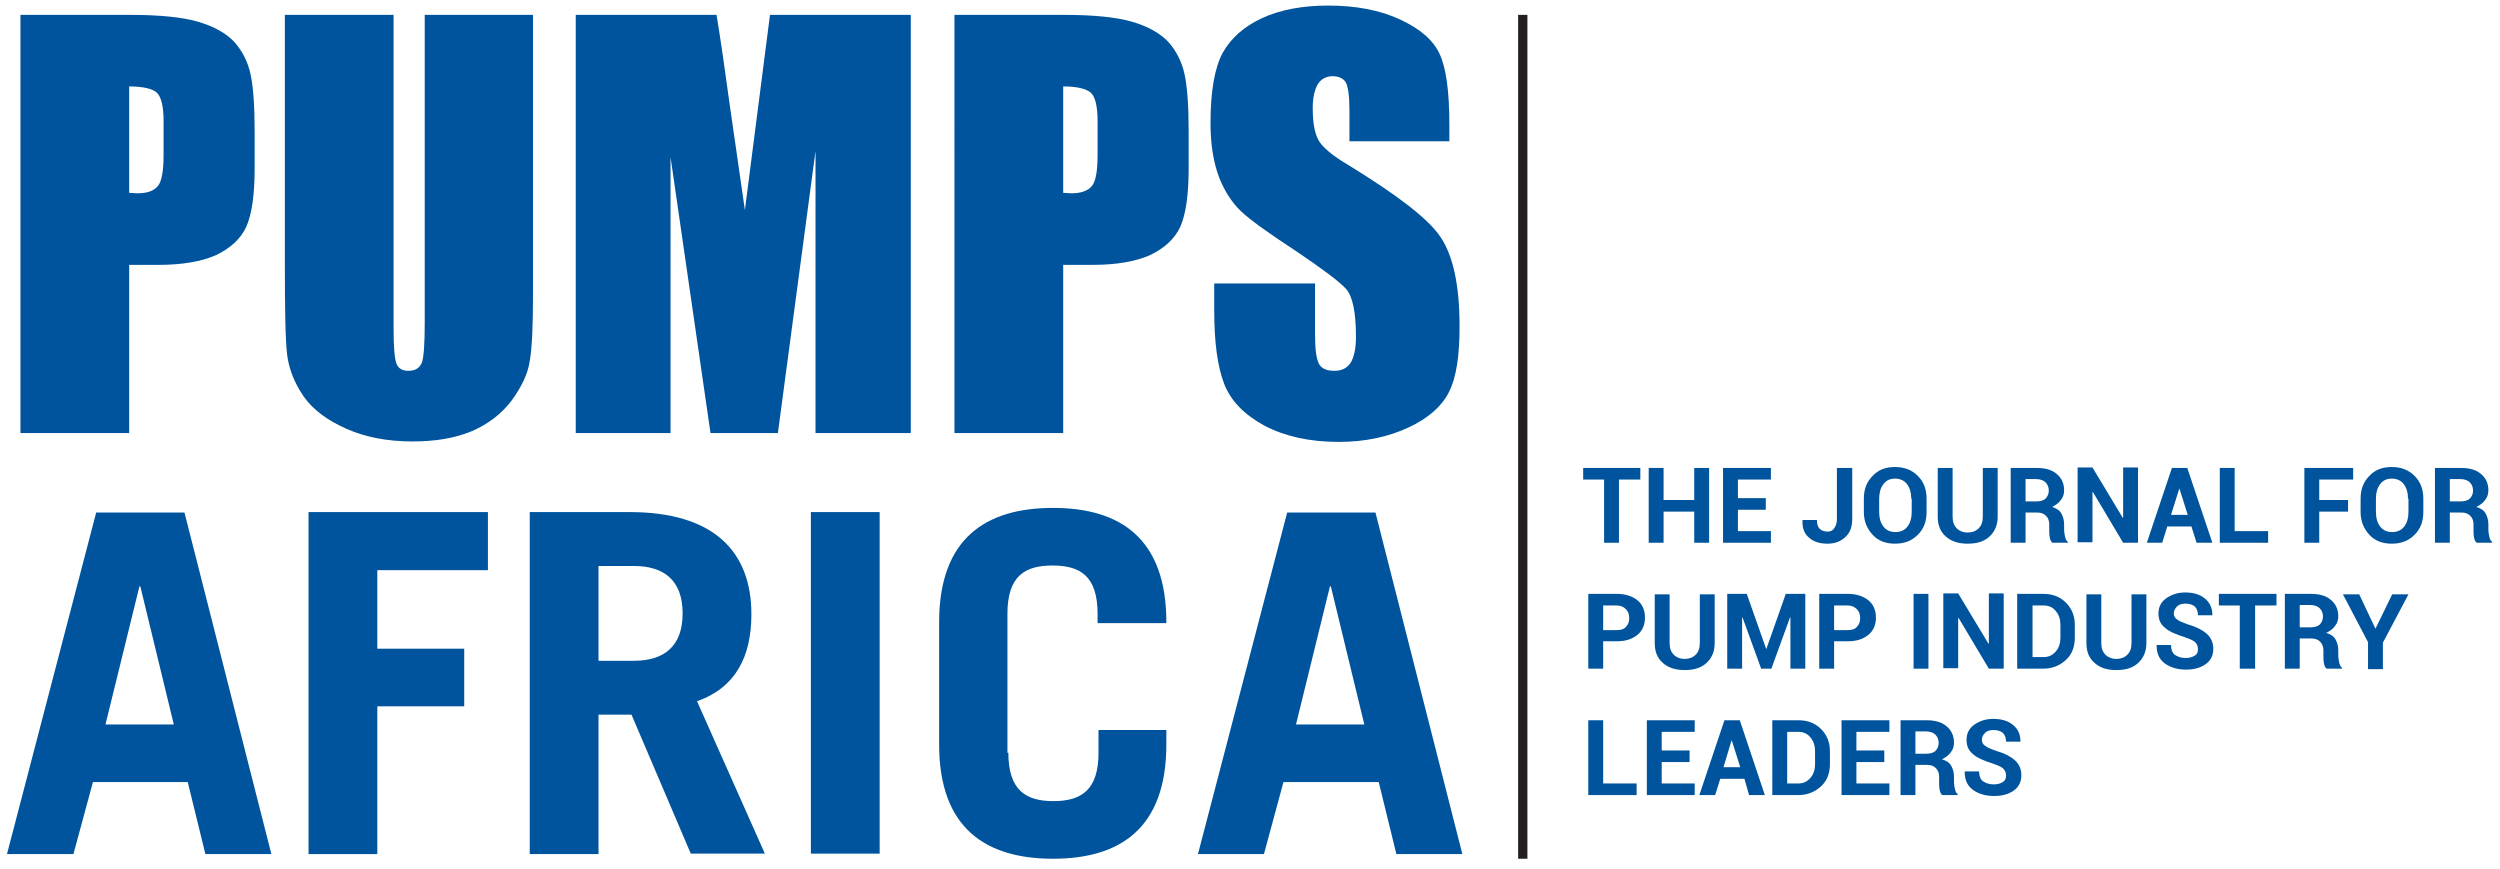 <?xml version="1.0" encoding="utf-8"?>
<!-- Generator: Adobe Illustrator 24.1.1, SVG Export Plug-In . SVG Version: 6.00 Build 0)  -->
<svg version="1.1" id="Layer_1" xmlns="http://www.w3.org/2000/svg" xmlns:xlink="http://www.w3.org/1999/xlink" x="0px" y="0px"
	 viewBox="0 0 538 187" style="enable-background:new 0 0 538 187;" xml:space="preserve">
<style type="text/css">
	.st0{fill:#00549D;}
	.st1{fill:#231F20;}
</style>
<path class="st0" d="M1.5,183.8l19.2-73.5h19l18.7,73.5H44.2l-3.8-15.5H20l-4.2,15.5H1.5z M22.7,155.9h14.7l-7.2-29.7H30L22.7,155.9
	z"/>
<polygon class="st0" points="66.4,183.8 66.4,110.2 105,110.2 105,122.7 81.2,122.7 81.2,139.6 99.9,139.6 99.9,152 81.2,152 
	81.2,183.8 "/>
<path class="st0" d="M148.7,183.8l-12.8-30h-7.1v30H114v-73.6h21.5c17.8,0,26.2,8.2,26.2,22c0,9.1-3.4,15.8-11.7,18.7l14.6,32.8
	H148.7z M128.8,142.2h7.6c6.5,0,10.5-3.1,10.5-10.2c0-7.1-4-10.2-10.5-10.2h-7.6V142.2z"/>
<rect x="174.5" y="110.2" class="st0" width="14.8" height="73.5"/>
<path class="st0" d="M217,162c0,8.1,3.8,10.4,9.7,10.4c5.9,0,9.7-2.3,9.7-10.4v-4.9H251v3.1c0,18.2-10.1,24.6-24.4,24.6
	c-14.4,0-24.5-6.5-24.5-24.6v-26.3c0-18.1,10.1-24.6,24.5-24.6c14.4,0,24.4,6.5,24.4,24.6v0.2h-14.8v-2c0-8.2-3.8-10.4-9.7-10.4
	c-5.9,0-9.7,2.2-9.7,10.4V162z"/>
<path class="st0" d="M257.8,183.8l19.2-73.5h19l18.7,73.5h-14.2l-3.8-15.5h-20.5l-4.2,15.5H257.8z M278.9,155.9h14.7l-7.2-29.7h-0.2
	L278.9,155.9z"/>
<path class="st0" d="M4.4,3.2H28c6.4,0,11.3,0.5,14.7,1.5c3.4,1,6,2.5,7.7,4.3c1.7,1.9,2.9,4.2,3.5,6.9c0.6,2.7,0.9,6.8,0.9,12.5
	v7.8c0,5.7-0.6,9.9-1.8,12.6c-1.2,2.6-3.4,4.6-6.5,6.1c-3.2,1.4-7.3,2.1-12.4,2.1h-6.3v36.2H4.4V3.2z M27.8,18.6v22.9
	c0.7,0,1.2,0.1,1.7,0.1c2.2,0,3.6-0.5,4.5-1.6c0.8-1,1.2-3.2,1.2-6.6V26c0-3.1-0.5-5.1-1.4-6C32.9,19.1,30.8,18.6,27.8,18.6"/>
<path class="st0" d="M114.7,3.2v60.1c0,6.8-0.2,11.6-0.7,14.4c-0.4,2.8-1.8,5.6-3.9,8.5c-2.2,2.9-5.1,5.1-8.6,6.6
	c-3.6,1.5-7.8,2.2-12.7,2.2c-5.4,0-10.1-0.9-14.2-2.7c-4.1-1.8-7.2-4.1-9.2-6.9c-2-2.9-3.2-5.9-3.6-9c-0.4-3.2-0.5-9.8-0.5-20V3.2
	h23.4v67.5c0,3.9,0.2,6.4,0.6,7.5c0.4,1.1,1.3,1.6,2.6,1.6c1.5,0,2.4-0.6,2.9-1.8c0.4-1.2,0.6-4,0.6-8.5V3.2H114.7z"/>
<path class="st0" d="M196,3.2v90h-20.5l0-60.7l-8.1,60.7h-14.5l-8.6-59.4l0,59.4h-20.4v-90h30.3c0.9,5.4,1.8,11.8,2.8,19.1l3.3,22.9
	l5.4-42H196z"/>
<path class="st0" d="M205.4,3.2h23.6c6.4,0,11.3,0.5,14.7,1.5c3.4,1,6,2.5,7.7,4.3c1.7,1.9,2.9,4.2,3.5,6.9
	c0.6,2.7,0.9,6.8,0.9,12.5v7.8c0,5.7-0.6,9.9-1.8,12.6c-1.2,2.6-3.4,4.6-6.5,6.1c-3.2,1.4-7.3,2.1-12.4,2.1h-6.3v36.2h-23.4V3.2z
	 M228.8,18.6v22.9c0.7,0,1.2,0.1,1.7,0.1c2.1,0,3.6-0.5,4.5-1.6c0.8-1,1.2-3.2,1.2-6.6V26c0-3.1-0.5-5.1-1.4-6
	C233.8,19.1,231.8,18.6,228.8,18.6"/>
<path class="st0" d="M312.1,30.4h-21.7v-6.7c0-3.1-0.3-5.1-0.8-6c-0.5-0.8-1.5-1.3-2.8-1.3c-1.4,0-2.5,0.6-3.2,1.7
	c-0.7,1.2-1.1,2.9-1.1,5.2c0,3,0.4,5.3,1.2,6.8c0.8,1.5,3,3.4,6.6,5.5C300.7,42,307.3,47,310,51c2.7,4,4.1,10.4,4.1,19.2
	c0,6.4-0.7,11.1-2.3,14.2c-1.5,3-4.4,5.6-8.7,7.6c-4.3,2-9.3,3.1-15,3.1c-6.3,0-11.6-1.2-16-3.5c-4.4-2.4-7.3-5.4-8.7-9.1
	c-1.4-3.7-2.1-8.9-2.1-15.6V61H283v10.9c0,3.4,0.3,5.5,0.9,6.5c0.6,1,1.7,1.4,3.3,1.4c1.6,0,2.7-0.6,3.5-1.8c0.7-1.2,1.1-3,1.1-5.5
	c0-5.3-0.7-8.8-2.2-10.4c-1.5-1.6-5.1-4.3-10.9-8.2c-5.8-3.8-9.7-6.6-11.6-8.4c-1.9-1.8-3.5-4.2-4.7-7.2c-1.2-3.1-1.9-7-1.9-11.8
	c0-6.9,0.9-11.9,2.6-15.1c1.8-3.2,4.6-5.7,8.5-7.5c3.9-1.8,8.7-2.7,14.2-2.7c6.1,0,11.2,1,15.5,3c4.3,2,7.1,4.4,8.5,7.4
	c1.4,3,2.1,8,2.1,15.2V30.4z"/>
<rect x="326.7" y="3.2" class="st1" width="2" height="181.6"/>
<g>
	<path class="st0" d="M353,103.2h-4.6v13.6h-3.2v-13.6h-4.5v-2.5H353V103.2z"/>
	<path class="st0" d="M367.8,116.8h-3.2v-6.7H358v6.7h-3.2v-16.1h3.2v6.9h6.6v-6.9h3.2V116.8z"/>
	<path class="st0" d="M380,109.7h-6v4.6h7.1v2.5h-10.3v-16.1h10.3v2.5H374v4h6V109.7z"/>
	<path class="st0" d="M395.4,100.7h3.2v11.1c0,1.6-0.5,2.9-1.5,3.8c-1,0.9-2.2,1.4-3.8,1.4c-1.7,0-3-0.4-4-1.3
		c-1-0.8-1.5-2.1-1.4-3.7l0-0.1h3.1c0,0.9,0.2,1.5,0.6,1.9c0.4,0.4,1,0.6,1.7,0.6c0.6,0,1.1-0.2,1.4-0.7c0.4-0.5,0.6-1.2,0.6-2
		V100.7z"/>
	<path class="st0" d="M414.6,110.2c0,2-0.6,3.6-1.9,4.9s-2.9,1.9-4.9,1.9c-2,0-3.6-0.6-4.8-1.9c-1.2-1.3-1.9-2.9-1.9-4.9v-2.9
		c0-2,0.6-3.6,1.9-4.9c1.2-1.3,2.8-1.9,4.8-1.9c2,0,3.6,0.6,4.9,1.9c1.3,1.3,1.9,2.9,1.9,4.9V110.2z M411.3,107.3
		c0-1.3-0.3-2.3-0.9-3.1c-0.6-0.8-1.5-1.2-2.6-1.2c-1.1,0-1.9,0.4-2.5,1.2c-0.6,0.8-0.9,1.8-0.9,3.1v2.9c0,1.3,0.3,2.3,0.9,3.1
		c0.6,0.8,1.5,1.2,2.6,1.2c1.1,0,2-0.4,2.6-1.2c0.6-0.8,0.9-1.8,0.9-3.1V107.3z"/>
	<path class="st0" d="M429.9,100.7v10.5c0,1.8-0.6,3.2-1.8,4.3s-2.8,1.5-4.7,1.5c-1.9,0-3.5-0.5-4.6-1.5c-1.2-1-1.8-2.4-1.8-4.3
		v-10.5h3.2v10.5c0,1.1,0.3,1.9,0.9,2.5c0.6,0.6,1.4,0.9,2.3,0.9c1,0,1.8-0.3,2.4-0.9c0.6-0.6,0.9-1.4,0.9-2.5v-10.5H429.9z"/>
	<path class="st0" d="M435.9,110.4v6.4h-3.2v-16.1h5.6c1.8,0,3.3,0.4,4.3,1.3c1,0.8,1.6,2,1.6,3.5c0,0.8-0.2,1.5-0.7,2.1
		c-0.4,0.6-1.1,1.1-1.9,1.5c1,0.3,1.6,0.7,2,1.4s0.6,1.5,0.6,2.4v1.2c0,0.4,0.1,0.9,0.2,1.4c0.1,0.5,0.3,0.9,0.6,1.1v0.2h-3.3
		c-0.3-0.2-0.5-0.6-0.6-1.2c-0.1-0.5-0.1-1.1-0.1-1.6v-1.1c0-0.8-0.2-1.4-0.7-1.9s-1.1-0.7-1.9-0.7H435.9z M435.9,107.9h2.3
		c0.9,0,1.6-0.2,2-0.6c0.4-0.4,0.7-1,0.7-1.7c0-0.7-0.2-1.3-0.7-1.8c-0.4-0.4-1.1-0.7-2-0.7h-2.3V107.9z"/>
	<path class="st0" d="M460.1,116.8h-3.2l-6.5-10.9l-0.1,0v10.8h-3.2v-16.1h3.2l6.5,10.8l0.1,0v-10.8h3.2V116.8z"/>
	<path class="st0" d="M471.6,113.3h-5.2l-1.1,3.5H462l5.4-16.1h3.3l5.4,16.1h-3.4L471.6,113.3z M467.2,110.8h3.6l-1.8-5.7H469
		L467.2,110.8z"/>
	<path class="st0" d="M480.9,114.3h7.2v2.5h-10.4v-16.1h3.2V114.3z"/>
	<path class="st0" d="M505.3,110.1h-6.2v6.7h-3.2v-16.1h10.5v2.5h-7.3v4.4h6.2V110.1z"/>
	<path class="st0" d="M521.5,110.2c0,2-0.6,3.6-1.9,4.9s-2.9,1.9-4.9,1.9c-2,0-3.6-0.6-4.8-1.9c-1.2-1.3-1.9-2.9-1.9-4.9v-2.9
		c0-2,0.6-3.6,1.9-4.9c1.2-1.3,2.8-1.9,4.8-1.9c2,0,3.6,0.6,4.9,1.9c1.3,1.3,1.9,2.9,1.9,4.9V110.2z M518.2,107.3
		c0-1.3-0.3-2.3-0.9-3.1c-0.6-0.8-1.5-1.2-2.6-1.2c-1.1,0-1.9,0.4-2.5,1.2c-0.6,0.8-0.9,1.8-0.9,3.1v2.9c0,1.3,0.3,2.3,0.9,3.1
		c0.6,0.8,1.5,1.2,2.6,1.2c1.1,0,2-0.4,2.6-1.2c0.6-0.8,0.9-1.8,0.9-3.1V107.3z"/>
	<path class="st0" d="M527.2,110.4v6.4H524v-16.1h5.6c1.8,0,3.3,0.4,4.3,1.3c1,0.8,1.6,2,1.6,3.5c0,0.8-0.2,1.5-0.7,2.1
		c-0.4,0.6-1.1,1.1-1.9,1.5c1,0.3,1.6,0.7,2,1.4s0.6,1.5,0.6,2.4v1.2c0,0.4,0.1,0.9,0.2,1.4c0.1,0.5,0.3,0.9,0.6,1.1v0.2H533
		c-0.3-0.2-0.5-0.6-0.6-1.2c-0.1-0.5-0.1-1.1-0.1-1.6v-1.1c0-0.8-0.2-1.4-0.7-1.9s-1.1-0.7-1.9-0.7H527.2z M527.2,107.9h2.3
		c0.9,0,1.6-0.2,2-0.6c0.4-0.4,0.7-1,0.7-1.7c0-0.7-0.2-1.3-0.7-1.8c-0.4-0.4-1.1-0.7-2-0.7h-2.3V107.9z"/>
	<path class="st0" d="M345,138.1v5.8h-3.2v-16.1h6.2c1.8,0,3.3,0.5,4.4,1.4c1.1,0.9,1.6,2.2,1.6,3.7c0,1.5-0.5,2.8-1.6,3.7
		c-1.1,0.9-2.5,1.4-4.4,1.4H345z M345,135.6h2.9c0.9,0,1.6-0.2,2-0.7c0.5-0.5,0.7-1.1,0.7-1.9c0-0.8-0.2-1.4-0.7-1.9
		c-0.5-0.5-1.1-0.8-2-0.8H345V135.6z"/>
	<path class="st0" d="M369,127.9v10.5c0,1.8-0.6,3.2-1.8,4.3s-2.8,1.5-4.7,1.5c-1.9,0-3.5-0.5-4.6-1.5c-1.2-1-1.8-2.4-1.8-4.3v-10.5
		h3.2v10.5c0,1.1,0.3,1.9,0.9,2.5c0.6,0.6,1.4,0.9,2.3,0.9c1,0,1.8-0.3,2.4-0.9c0.6-0.6,0.9-1.4,0.9-2.5v-10.5H369z"/>
	<path class="st0" d="M380.1,139.7L380.1,139.7l4.2-11.9h4.2v16.1h-3.2v-11l-0.1,0l-4,11H379l-4-11l-0.1,0v11h-3.2v-16.1h4.2
		L380.1,139.7z"/>
	<path class="st0" d="M394.7,138.1v5.8h-3.2v-16.1h6.2c1.8,0,3.3,0.5,4.4,1.4c1.1,0.9,1.6,2.2,1.6,3.7c0,1.5-0.5,2.8-1.6,3.7
		c-1.1,0.9-2.5,1.4-4.4,1.4H394.7z M394.7,135.6h2.9c0.9,0,1.6-0.2,2-0.7c0.5-0.5,0.7-1.1,0.7-1.9c0-0.8-0.2-1.4-0.7-1.9
		c-0.5-0.5-1.1-0.8-2-0.8h-2.9V135.6z"/>
	<path class="st0" d="M415,143.9h-3.2v-16.1h3.2V143.9z"/>
	<path class="st0" d="M431.2,143.9h-3.2l-6.5-10.9l-0.1,0v10.8h-3.2v-16.1h3.2l6.5,10.8l0.1,0v-10.8h3.2V143.9z"/>
	<path class="st0" d="M434.1,143.9v-16.1h5.6c2,0,3.6,0.6,4.9,1.9c1.3,1.3,1.9,2.9,1.9,4.8v2.7c0,2-0.6,3.6-1.9,4.8
		c-1.3,1.2-2.9,1.9-4.9,1.9H434.1z M437.4,130.3v11.1h2.4c1.1,0,1.9-0.4,2.6-1.2s1-1.8,1-3v-2.7c0-1.2-0.3-2.2-1-3
		c-0.6-0.8-1.5-1.2-2.6-1.2H437.4z"/>
	<path class="st0" d="M461.9,127.9v10.5c0,1.8-0.6,3.2-1.8,4.3s-2.8,1.5-4.7,1.5c-1.9,0-3.5-0.5-4.6-1.5c-1.2-1-1.8-2.4-1.8-4.3
		v-10.5h3.2v10.5c0,1.1,0.3,1.9,0.9,2.5c0.6,0.6,1.4,0.9,2.3,0.9c1,0,1.8-0.3,2.4-0.9c0.6-0.6,0.9-1.4,0.9-2.5v-10.5H461.9z"/>
	<path class="st0" d="M473,139.7c0-0.6-0.2-1.1-0.6-1.5c-0.4-0.4-1.2-0.7-2.3-1.1c-1.9-0.6-3.3-1.2-4.2-2c-1-0.8-1.4-1.8-1.4-3.1
		c0-1.3,0.5-2.4,1.6-3.2c1.1-0.8,2.5-1.3,4.1-1.3c1.8,0,3.2,0.4,4.3,1.3c1.1,0.9,1.6,2.1,1.6,3.5l0,0.1H473c0-0.8-0.2-1.4-0.7-1.9
		c-0.5-0.4-1.2-0.6-2-0.6c-0.8,0-1.4,0.2-1.8,0.6c-0.4,0.4-0.7,0.9-0.7,1.5c0,0.5,0.2,1,0.7,1.3c0.5,0.4,1.3,0.7,2.4,1.1
		c1.8,0.5,3.1,1.2,4,2c0.9,0.8,1.4,1.9,1.4,3.2c0,1.4-0.5,2.5-1.6,3.3c-1.1,0.8-2.5,1.2-4.3,1.2c-1.7,0-3.2-0.4-4.5-1.3
		c-1.2-0.9-1.8-2.1-1.8-3.9l0-0.1h3.1c0,1,0.3,1.7,0.8,2.1c0.6,0.4,1.3,0.7,2.3,0.7c0.9,0,1.5-0.2,2-0.5S473,140.4,473,139.7z"/>
	<path class="st0" d="M489.9,130.3h-4.6v13.6H482v-13.6h-4.5v-2.5h12.4V130.3z"/>
	<path class="st0" d="M494.9,137.5v6.4h-3.2v-16.1h5.6c1.8,0,3.3,0.4,4.3,1.3c1,0.8,1.6,2,1.6,3.5c0,0.8-0.2,1.5-0.7,2.1
		c-0.4,0.6-1.1,1.1-1.9,1.5c1,0.3,1.6,0.7,2,1.4s0.6,1.5,0.6,2.4v1.2c0,0.4,0.1,0.9,0.2,1.4c0.1,0.5,0.3,0.9,0.6,1.1v0.2h-3.3
		c-0.3-0.2-0.5-0.6-0.6-1.2c-0.1-0.5-0.1-1.1-0.1-1.6v-1.1c0-0.8-0.2-1.4-0.7-1.9s-1.1-0.7-1.9-0.7H494.9z M494.9,135h2.3
		c0.9,0,1.6-0.2,2-0.6c0.4-0.4,0.7-1,0.7-1.7c0-0.7-0.2-1.3-0.7-1.8c-0.4-0.4-1.1-0.7-2-0.7h-2.3V135z"/>
	<path class="st0" d="M511.2,135.3L511.2,135.3l3.6-7.4h3.5l-5.5,10.4v5.7h-3.2v-5.8l-5.4-10.3h3.5L511.2,135.3z"/>
	<path class="st0" d="M345,168.6h7.2v2.5h-10.4V155h3.2V168.6z"/>
	<path class="st0" d="M363.6,164h-6v4.6h7.1v2.5h-10.3V155h10.3v2.5h-7.1v4h6V164z"/>
	<path class="st0" d="M375.4,167.6h-5.2l-1.1,3.5h-3.4l5.4-16.1h3.3l5.4,16.1h-3.4L375.4,167.6z M370.9,165.1h3.6l-1.8-5.7h-0.1
		L370.9,165.1z"/>
	<path class="st0" d="M381.4,171.1V155h5.6c2,0,3.6,0.6,4.9,1.9c1.3,1.3,1.9,2.9,1.9,4.8v2.7c0,2-0.6,3.6-1.9,4.8
		c-1.3,1.2-2.9,1.9-4.9,1.9H381.4z M384.6,157.5v11.1h2.4c1.1,0,1.9-0.4,2.6-1.2s1-1.8,1-3v-2.7c0-1.2-0.3-2.2-1-3
		c-0.6-0.8-1.5-1.2-2.6-1.2H384.6z"/>
	<path class="st0" d="M405.5,164h-6v4.6h7.1v2.5h-10.3V155h10.3v2.5h-7.1v4h6V164z"/>
	<path class="st0" d="M412.2,164.7v6.4h-3.2V155h5.6c1.8,0,3.3,0.4,4.3,1.3c1,0.8,1.6,2,1.6,3.5c0,0.8-0.2,1.5-0.7,2.1
		c-0.4,0.6-1.1,1.1-1.9,1.5c1,0.3,1.6,0.7,2,1.4s0.6,1.5,0.6,2.4v1.2c0,0.4,0.1,0.9,0.2,1.4c0.1,0.5,0.3,0.9,0.6,1.1v0.2h-3.3
		c-0.3-0.2-0.5-0.6-0.6-1.2c-0.1-0.5-0.1-1.1-0.1-1.6v-1.1c0-0.8-0.2-1.4-0.7-1.9s-1.1-0.7-1.9-0.7H412.2z M412.2,162.2h2.3
		c0.9,0,1.6-0.2,2-0.6c0.4-0.4,0.7-1,0.7-1.7c0-0.7-0.2-1.3-0.7-1.8c-0.4-0.4-1.1-0.7-2-0.7h-2.3V162.2z"/>
	<path class="st0" d="M431.7,166.9c0-0.6-0.2-1.1-0.6-1.5c-0.4-0.4-1.2-0.7-2.3-1.1c-1.9-0.6-3.3-1.2-4.2-2c-1-0.8-1.4-1.8-1.4-3.1
		c0-1.3,0.5-2.4,1.6-3.2c1.1-0.8,2.5-1.3,4.1-1.3c1.8,0,3.2,0.4,4.3,1.3c1.1,0.9,1.6,2.1,1.6,3.5l0,0.1h-3.1c0-0.8-0.2-1.4-0.7-1.9
		c-0.5-0.4-1.2-0.6-2-0.6c-0.8,0-1.4,0.2-1.8,0.6c-0.4,0.4-0.7,0.9-0.7,1.5c0,0.5,0.2,1,0.7,1.3c0.5,0.4,1.3,0.7,2.4,1.1
		c1.8,0.5,3.1,1.2,4,2c0.9,0.8,1.4,1.9,1.4,3.2c0,1.4-0.5,2.5-1.6,3.3c-1.1,0.8-2.5,1.2-4.3,1.2c-1.7,0-3.2-0.4-4.5-1.3
		c-1.2-0.9-1.8-2.1-1.8-3.9l0-0.1h3.1c0,1,0.3,1.7,0.8,2.1c0.6,0.4,1.3,0.7,2.3,0.7c0.9,0,1.5-0.2,2-0.5S431.7,167.5,431.7,166.9z"
		/>
</g>
</svg>

